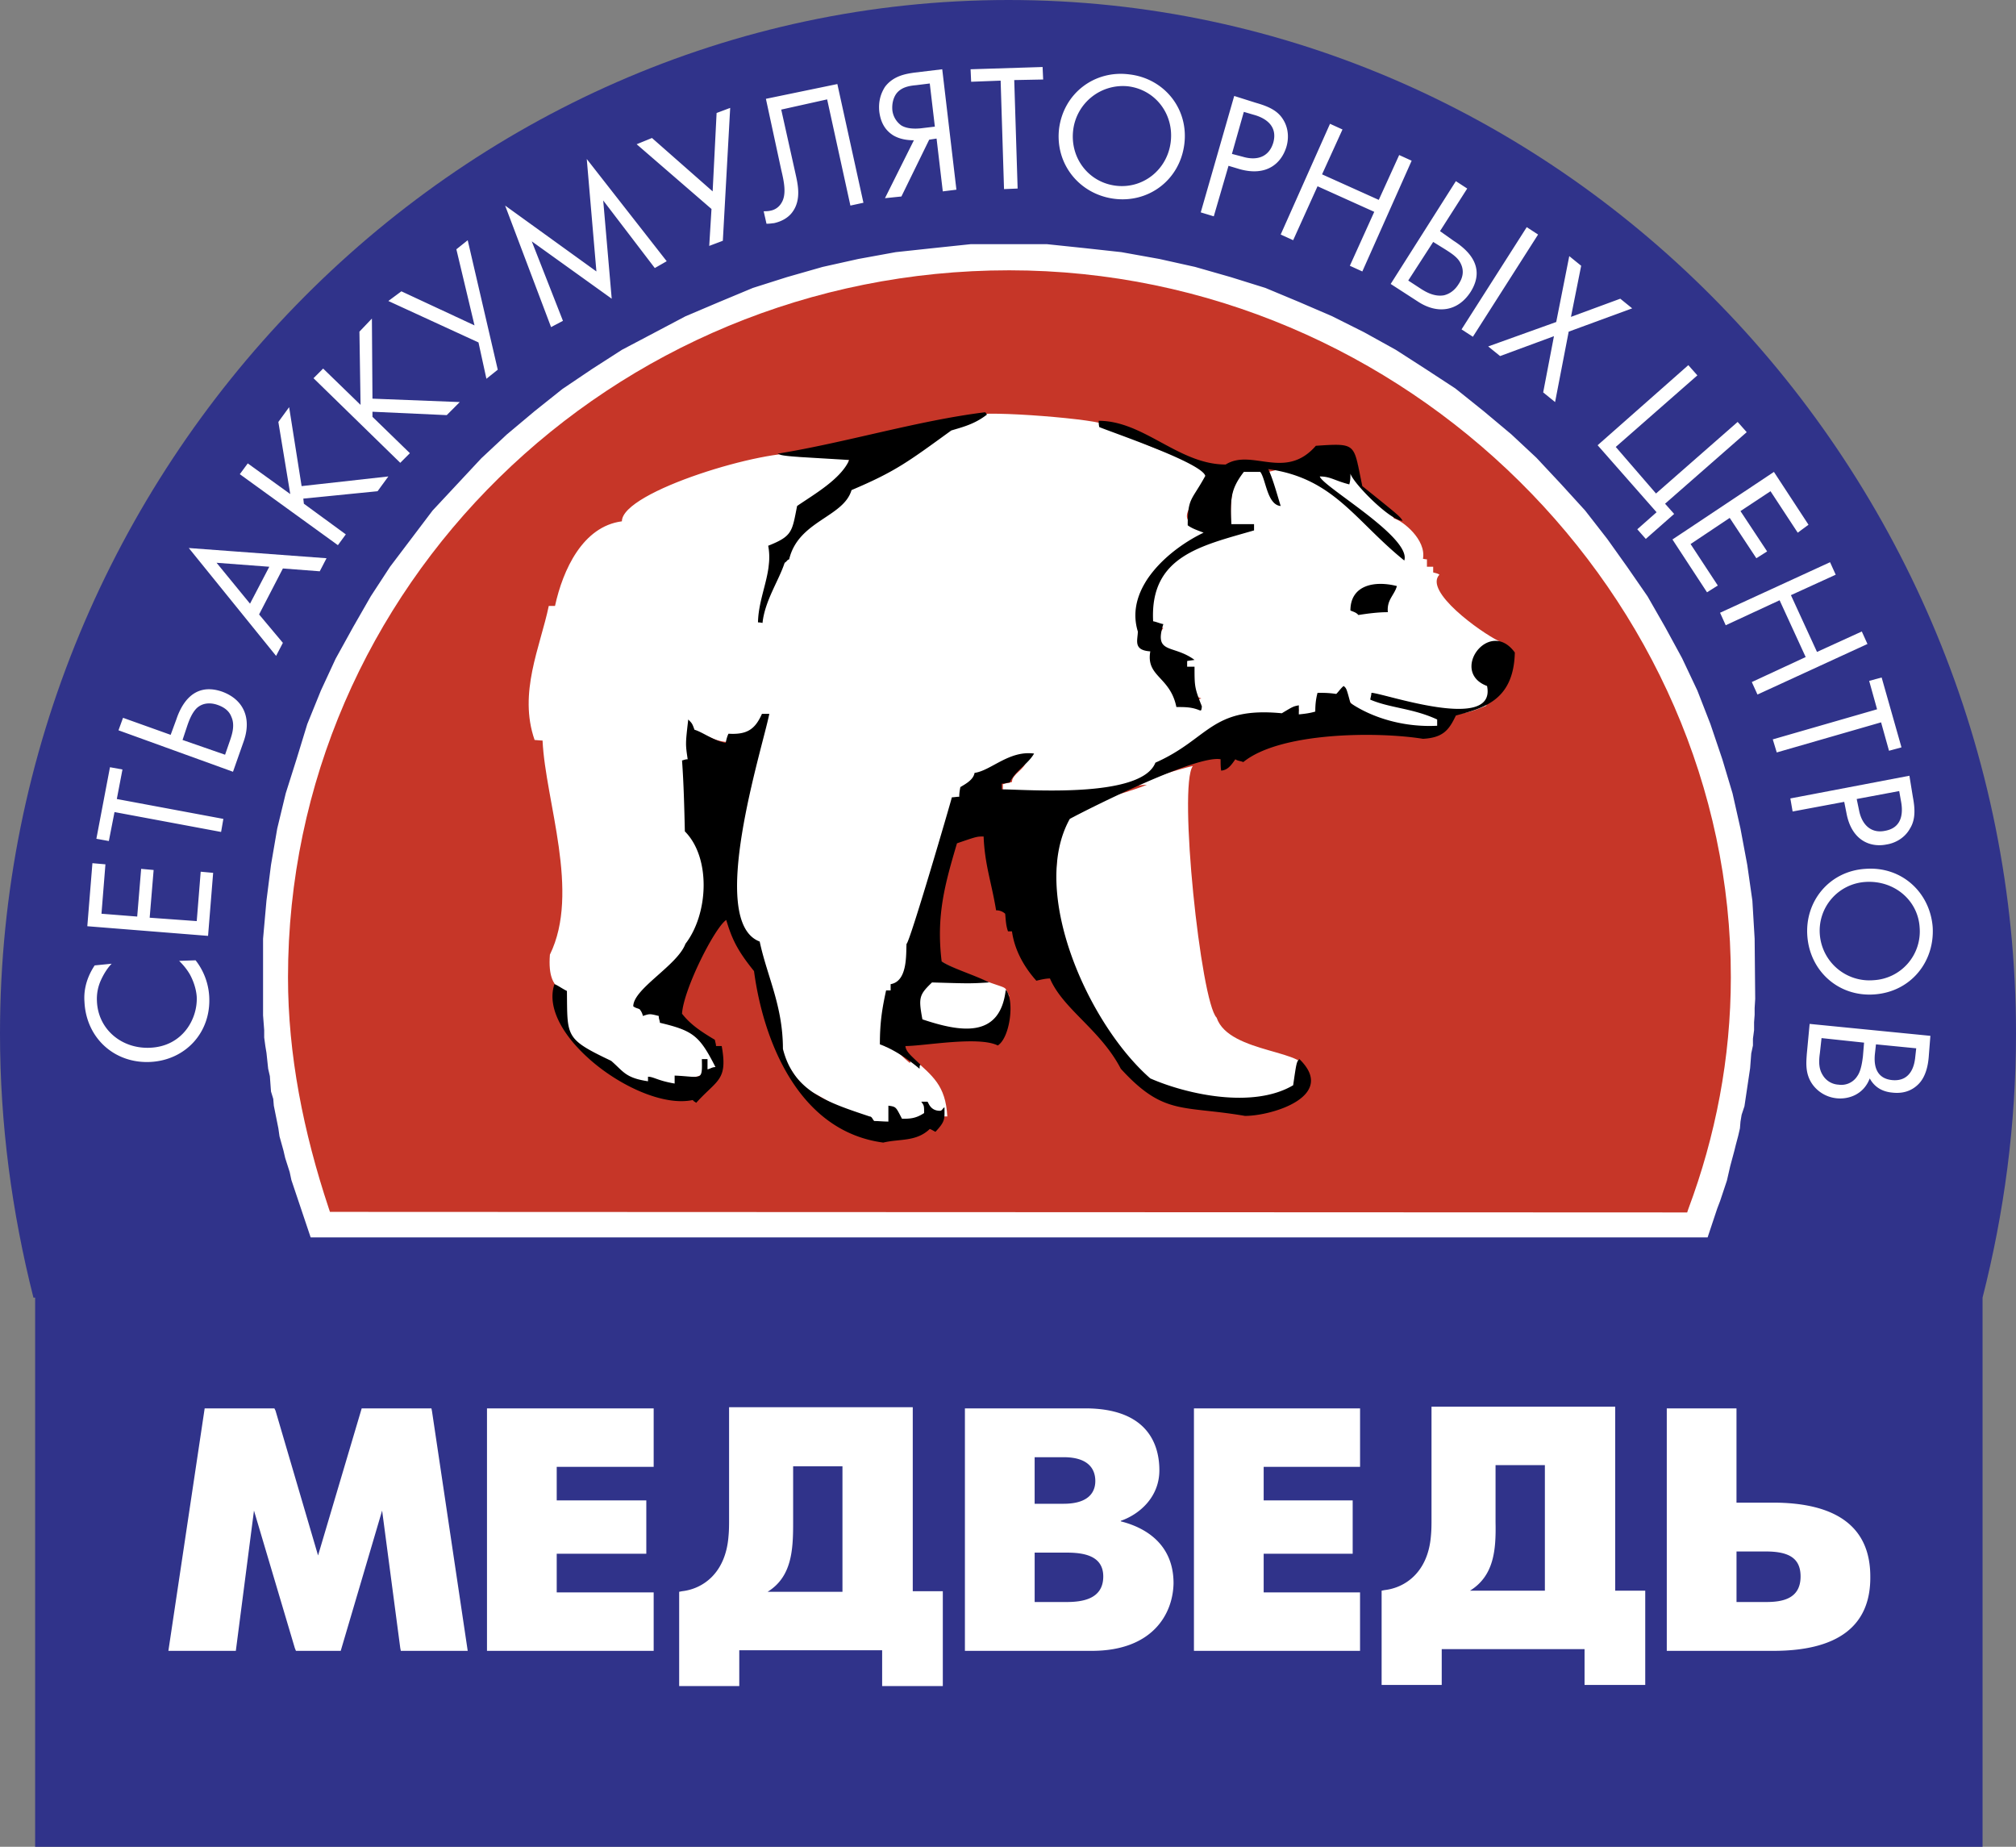 <svg width="107" height="98" fill="none" xmlns="http://www.w3.org/2000/svg"><rect width="100%" height="100%" fill="#808080" stroke="none"/><path d="M105.225 68.86V98H1.865V68.86h-.09C.632 64.338 0 59.667 0 54.845 0 24.892 24.072 0 53.53 0 83.018 0 107 24.922 107 54.846c0 4.852-.632 9.523-1.775 14.013z" fill="#30338A"/><path d="M24.824 87.603h-3.55l-.03-.15-.963-7.293-2.197 7.443h-2.377l-.06-.15-2.167-7.293-.963 7.443h-3.58l1.926-12.867h3.7l.06.12 2.258 7.685 2.316-7.805h3.701l.03.15 1.896 12.717zM34.694 87.603h-8.847V74.736h8.847v3.103h-5.146v1.779h4.755v2.832h-4.755v2.05h5.146v3.103zM72.186 87.603h-8.817V74.736h8.817v3.103H67.07v1.779h4.724v2.832H67.07v2.05h5.115v3.103zM57.953 87.603h-6.74V74.736h6.38c3.43 0 3.941 2.049 3.941 3.284 0 1.447-1.083 2.35-2.046 2.682v.03c.842.211 2.798.904 2.798 3.285-.03 1.658-1.143 3.586-4.333 3.586zm-3.039-2.591H56.6c.843 0 1.956-.151 1.956-1.356 0-1.115-1.053-1.266-1.956-1.266h-1.685v2.622zm0-5.214h1.535c1.474 0 1.685-.753 1.685-1.205 0-.482-.21-1.266-1.685-1.266h-1.535v2.471zM94.121 87.603h-5.656V74.736h3.7v5.002h1.926c3.43 0 5.176 1.326 5.176 3.918.03 2.621-1.715 3.947-5.145 3.947zm-1.955-2.591h1.564c.843 0 1.836-.151 1.836-1.356 0-.935-.572-1.326-1.836-1.326h-1.564v2.682zM87.291 89.411h-3.19v-1.898H76.52v1.898h-3.19V84.41l.15-.03c1.084-.12 2.318-.934 2.468-2.893.03-.302.03-.603.03-.874v-5.967h9.75v9.764h1.594v5.002h-.03zm-9.268-5.002h3.972v-6.66h-2.618v3.044c.03 1.476-.09 2.832-1.354 3.616zM50.01 89.472h-3.19v-1.899h-7.583v1.899h-3.19v-5.003l.151-.03c1.084-.12 2.317-.934 2.468-2.923.03-.301.03-.603.03-.904v-5.937h9.749v9.764h1.595v5.033h-.03zm-9.268-5.003h3.972v-6.66h-2.618v3.044c0 1.447-.09 2.833-1.354 3.616zM5.025 51.23c-.542.814-.572 1.537-.542 1.929.09 1.928 1.595 3.284 3.49 3.194 1.866-.09 3.25-1.567 3.13-3.496a3.423 3.423 0 0 0-.722-1.898l-.873.03c.12.12.362.361.572.723.18.332.331.754.361 1.175.06 1.176-.752 2.652-2.497 2.713-1.475.06-2.738-.965-2.799-2.471a2.38 2.38 0 0 1 .211-1.115c.15-.332.361-.664.572-.874l-.903.09zm-.12-5.424l-.271 3.345 6.409.512.27-3.345-.661-.06-.21 2.621-2.498-.18.21-2.532-.662-.06-.21 2.531-1.896-.15.21-2.622-.691-.06zm1.594-4.973l-.662-.12-.722 3.797.662.12.301-1.537 5.657 1.055.12-.693L6.2 42.4l.3-1.567zm5.868.12l.572-1.626c.42-1.206 0-2.2-1.144-2.622-1.564-.543-2.196.753-2.437 1.476l-.3.814-2.528-.904-.241.663 6.078 2.2zm-2.678-1.687l.24-.723c.121-.362.271-.723.512-.964.361-.332.813-.272 1.083-.181.452.15.662.392.753.633.21.452.03.964-.06 1.235l-.271.784-2.257-.784zm7.282-8.95l.36-.693-7.311-.542 4.634 5.725.36-.693-1.263-1.507 1.264-2.44 1.956.15zm-3.701 1.718l-1.776-2.17 2.799.211-1.023 1.959zm-.12-7.444l-.422.573 5.206 3.767.42-.573-2.226-1.627-.03-.271 3.942-.392.572-.784-4.604.513-.662-4.189-.572.784.632 3.827-2.257-1.628zm4.001-5.032l-.511.512 4.604 4.49.511-.512-1.986-1.929v-.27l3.942.18.692-.693-4.634-.181-.03-4.25-.662.694.06 3.887-1.986-1.928zm3.46-3.586l4.785 2.2.421 1.928.602-.482-1.595-6.87-.602.481.963 4.038-3.881-1.808-.692.513zm9.268 1.054l-1.655-4.219 4.243 3.044-.451-5.213 2.738 3.586.632-.362-4.243-5.424.512 5.967-4.845-3.496 2.438 6.449.631-.332zm3.912-9.372l3.972 3.436-.12 1.959.722-.272.39-7.051-.721.27-.21 4.16-3.22-2.833-.813.331zm6.86-2.41l.813 3.766c.15.633.3 1.326 0 1.778a.85.85 0 0 1-.572.392c-.12.03-.27.03-.36.03l.15.663c.21 0 .33-.03.39-.03.422-.09.783-.301.994-.602.481-.663.27-1.507.15-2.05l-.752-3.375 2.437-.542 1.234 5.635.692-.15-1.384-6.299-3.791.784zm6.32 5.273l.872-.09 1.474-3.014.392-.06.33 2.803.723-.09-.752-6.39-1.505.181c-.391.06-1.083.151-1.535.754-.21.331-.36.753-.3 1.326.06.422.21.904.722 1.235.39.241.842.271 1.113.271l-1.535 3.074zm2.377-6.087l.27 2.29-.752.09c-.3.03-.722.03-1.023-.15a1.148 1.148 0 0 1-.481-.814c-.03-.361.06-.663.21-.874.271-.361.722-.422 1.053-.452l.723-.09zm6.018-.211l-.03-.663-3.822.12.03.663 1.565-.06.18 5.756.722-.03-.18-5.756 1.535-.03zm3.76 6.328c1.836.241 3.491-.994 3.732-2.893.24-1.898-1.083-3.495-2.919-3.706-1.835-.241-3.49.994-3.73 2.893-.212 1.868 1.082 3.465 2.918 3.706zm.753-5.966c1.444.18 2.437 1.476 2.257 2.953-.18 1.476-1.475 2.501-2.919 2.32-1.444-.18-2.437-1.476-2.257-2.953a2.657 2.657 0 0 1 2.92-2.32zm5.627.512L63.73 11.27l.692.21.782-2.681.602.18c1.414.392 2.196-.301 2.467-1.175.12-.392.15-.964-.18-1.477-.301-.482-.813-.693-1.445-.874l-1.143-.361zm.511.844l.512.15c.451.12 1.324.482 1.053 1.477-.21.723-.812.994-1.625.753l-.572-.15.632-2.23zm5.236.934l-.662-.302-2.618 5.877.662.301 1.294-2.863 3.01 1.357-1.295 2.862.662.302 2.618-5.877-.662-.301-1.083 2.38-3.01-1.355 1.084-2.381zm2.558 8.197l1.444.934c1.053.693 2.136.512 2.798-.512.873-1.387-.24-2.29-.902-2.713l-.722-.512 1.444-2.26-.602-.392-3.46 5.455zm2.256-2.23l.632.391c.331.211.662.422.813.724.24.452.09.843-.09 1.115-.241.391-.542.542-.783.602-.511.09-.963-.18-1.203-.331l-.693-.452 1.325-2.05zm4.965-.784l-3.46 5.425.602.391 3.46-5.424-.602-.392zm-2.046 6.329l.632.512 2.859-1.055-.572 2.983.632.513.722-3.737 3.37-1.236-.632-.512-2.618.964.542-2.712-.632-.512-.692 3.496-3.61 1.296zm5.808 5.243l3.129 3.556-1.023.904.451.512 1.505-1.326-.482-.542 4.333-3.797-.481-.543-4.333 3.798-2.136-2.471 4.332-3.798-.481-.542-4.814 4.25zm11.193 4.219l-1.835-2.803-5.386 3.586 1.835 2.803.572-.361-1.445-2.2 2.077-1.387 1.414 2.14.572-.362-1.415-2.14 1.595-1.054 1.444 2.2.572-.422zm1.444 2.652l-.3-.663-5.838 2.682.3.663 2.86-1.326 1.384 3.014-2.859 1.326.301.663 5.837-2.683-.3-.663-2.378 1.085-1.384-3.013 2.377-1.085zm2.829 9.342l.662-.18-1.053-3.708-.662.181.42 1.507-5.536 1.597.211.693 5.537-1.597.421 1.507zm1.083 1.326l-6.319 1.205.12.693 2.739-.512.12.603c.27 1.446 1.264 1.838 2.136 1.657.392-.06.933-.301 1.234-.844.301-.482.271-1.054.151-1.687l-.181-1.115zm-.542.813l.091.513c.09.452.18 1.416-.843 1.597-.722.15-1.234-.301-1.384-1.115l-.12-.573 2.256-.422zm-4.874 7.715c.15 1.869 1.685 3.225 3.58 3.074 1.926-.15 3.19-1.748 3.07-3.586-.151-1.838-1.655-3.225-3.58-3.074-1.897.12-3.22 1.718-3.07 3.586zm5.958-.482a2.59 2.59 0 0 1-2.438 2.803 2.639 2.639 0 0 1-2.858-2.411 2.59 2.59 0 0 1 2.437-2.803c1.505-.09 2.768.964 2.859 2.41zm.571 5.756l-6.409-.633-.15 1.597c-.03.452-.09 1.025.27 1.567.241.362.693.723 1.325.784.601.06 1.414-.181 1.745-1.055.33.603.872.723 1.203.753.783.09 1.204-.27 1.385-.452.421-.422.511-1.085.541-1.416l.09-1.145zm-.752.663l-.06.542c-.03.211-.15 1.236-1.204 1.145-.993-.09-.962-.994-.932-1.356l.06-.542 2.136.21zm-2.768-.302l-.06.724c-.06.512-.15.843-.301 1.054a1 1 0 0 1-.993.452 1.038 1.038 0 0 1-.843-.512c-.21-.331-.21-.723-.15-1.145l.09-.814 2.257.241zM90.631 65.665H16.489l-1.023-3.044-.09-.422-.24-.753-.091-.392-.21-.753-.06-.422-.242-1.206-.03-.361-.12-.392-.06-.814-.09-.391-.09-.844-.06-.362-.061-.452v-.392l-.06-.783v-4.068l.18-2.02.241-1.898.331-1.929.451-1.868.572-1.808.572-1.868.722-1.779.782-1.687.933-1.688.933-1.627 1.023-1.567 2.257-2.983 2.587-2.773 1.354-1.265 1.475-1.236 1.474-1.175 1.565-1.055 1.595-1.025 1.715-.904 1.655-.874 1.775-.753 1.805-.753 1.806-.573 1.896-.542 1.895-.422 1.986-.362 1.956-.21 2.016-.212h4.062l2.016.211 1.926.211 2.016.362 1.896.422 1.895.542 1.836.573 1.805.753 1.746.753 1.684.844 1.686.934 1.594 1.025 1.565 1.024 1.505 1.206 1.474 1.235 1.324 1.236 1.324 1.416 1.264 1.387 1.173 1.506 1.053 1.477 1.084 1.567.932 1.627.903 1.658.812 1.718.692 1.777.632 1.869.542 1.808.421 1.868.361 1.93.271 1.898.12 2.019.03 3.194-.03.482v.362l-.03.392v.421l-.06.453v.361l-.09.422-.06.783-.301 2.02-.15.452-.06.361-.03.362-.091.392-.12.452-.09.361-.211.784-.18.783-.362 1.085-.15.392-.512 1.537z" fill="#fff"/><path fill-rule="evenodd" clip-rule="evenodd" d="M89.548 64.339l-72.036-.03-.06-.181c-1.354-4.068-2.166-8.167-2.166-12.265 0-20.703 17.151-37.519 38.274-37.519s38.335 17.358 38.305 37.519c0 4.28-.813 8.438-2.257 12.295l-.06.18z" fill="#C63628"/><path fill-rule="evenodd" clip-rule="evenodd" d="M46.339 59.578c-.12-.06-.15-.181-.211-.332-1.625-.15-2.828-1.447-3.55-1.416 3.4 3.405-.663.06-1.806-3.587.21.242.361.513.541.754 0-2.11-.722-3.345-1.083-4.972-.18 0-.33.03-.39.03-.272-.724-.843-1.477-.964-2.14-.27-1.627.271-3.104.482-4.761.39-.543.752-2.411.662-2.893-.15-.06-.18-.06-.301-.15h.3c.121-.483.211-.935.362-1.447-.361.12-.692.24-1.023.422-.06.06-.06.18-.12.3-1.445.061-1.385-.36-2.528-.572-.06.573-.06 1.206-.06 1.748-.06.03-.12.03-.12.12-.03 1.146-.332 2.833.51 4.039.904 1.326.753 5.876-2.105 7.082-.211.723-.663 1.024-1.174 1.416.06.03.21.12.361.18 0 .151 0 .302.03.392.24-.03.843-.482.993.362.421.12.843.18 1.234.302 0-.181 0-.181-.391-.663-2.558-.935 2.287.813 2.016 3.043-.843.211-1.053.392-1.926.392-.06.12-.12.15-.15.331h-1.024c-.03-.06-.06-.18-.06-.18-.541.03-1.023.12-1.474.21.03.03.21-.03.21.091 2.709.844 2.769.934 4.634-.904 0 .603-.812.904-1.203 1.477-3.16-.151-6.83-1.809-7.463-4.852.12.18.18.392.331.602.482-1.958-.872-.994-.692-3.345 1.625-3.314-.24-8.136-.39-11.36-.151 0-.332-.03-.422-.03-.873-2.502.3-4.943.752-7.113h.331c.421-1.928 1.475-4.219 3.55-4.49 0-1.597 7.734-3.887 9.57-3.586-.121.03-.151.12-.211.15.902.03 1.805.061 2.708.061-.15 1.356-1.806 1.808-2.618 2.652-.24 1.085-.391 1.718-1.595 2.14 0 .663-.12 1.356 0 2.019.903-.904 1.174-3.074 2.588-3.526.511-.422 1.474-1.085 1.625-1.658.902-.301 5.235-3.194 6.74-3.917 1.234-.211 7.613.361 6.71.603 1.595.572 2.287 1.114 4.062 1.597.662.361.752.542 1.023.572.602.452.361.422.542.784-.873 1.296-2.167 2.2.15 2.561 0 .12.06.211.15.302.542-.06 1.084-.151 1.626-.181-.211-.12-.482-.211-.753-.302 0-1.295-.12-3.676 1.836-2.862 1.805-.362 1.083-.543 2.136-.603.722-.422.662-.723 1.715-.723-.42.03-2.978 1.054-3.009 1.205.602.06 2.799.211 3.49.693 0-.603-.21-1.567-.21-1.898.12.03.21.03.391.12 0 .332-.03.241.331.603.241.994 0 1.416.993 2.08.482.33.692.421.993.963.452.121 1.715 1.115 1.535 2.14.03 0 .12.03.21.03v.392h.331v.301c.06.03.211.03.332.12-.843.875 2.166 3.045 3.159 3.527-1.264.904-1.294.271-1.083 1.868 1.233.452 1.264.362.39 1.567-1.293.543-1.564.422-2.737.422-.03.03-.03.03-.03.12.18 0 .36.06.662.151.03.302-.12.482-.482.543-1.384.482-4.453-.693-4.844-1.808-.873.15-.873.15-1.445.15v.874c-.812.181-.812.181-1.113.12 0-.12.03-.21.06-.391-1.294.603-2.527.542-3.731.542-.662.935-3.43 2.17-4.393 3.315.481-.331 2.407-.843 2.497-.843-.782 1.054.422 12.506 1.264 13.35.662 1.958 5.146 1.687 4.694 2.923-.12-.181-.06-.302-.12-.483-.12.483.15.814-.12 1.115-1.625 1.778-6.079.754-7.824-.06-.06-.24-1.204-.934-2.106-2.08-1.926-2.47-4.333-6.147-3.07-7.02-.15-.061.181-4.822.301-5.244 1.385-.603 3.1-.934 4.544-1.507-.843 0-1.685.452-2.437.542-1.053.151-2.016 0-3.1.03-.12.03-.12.181-.18.212-.752-.543-1.234-.392-1.926-.332v-.482c.15-.06.301-.06.482-.12 0-.423.692-.664.752-1.116-1.174.302-1.775.603-2.468.874-.03.181-.12.362-.12.573-.24.03-.421.12-.662.15-.03.151-.12.242-.12.422-.15.06-.21.12-.361.12-.482 2.412-1.535 4.22-1.745 6.932-.12.301-.211.512-.331.844-.181 0-.211 0-.331.03-.03.572 0 1.989-.843 2.14v.3h-.3c-.212 1.779-.212 1.779-.181 2.773.571.06.662.362 1.293.874.03-.12.06-.15.181-.24 1.023.933 1.715 1.416 1.805 3.073-.571 0-.632-.06-.842-.21-.843 1.717-2.016.36-2.016.662-.482-.15-.782-.15-1.083-.12zm3.61-5.033c-2.437-.784-1.895-2.02-.481-2.501.662-.241 1.715-.03 2.377-.03-.572-.211-1.835-.664-1.986-.995.21-.03.481.392 3.28 1.326.33.12.21.15.421.482-.21 1.115-.933 1.748-1.805 1.899-.572.06-1.204-.181-1.806-.181zM75.797 37.82c-.993-.302-1.986-.482-3.04-.724.06-.06.06-.18.121-.3 1.083.24 2.166.542 3.22.903-.09.03-.181.09-.301.12zm-13.21-.362c-.03-.422-.15-.874-.15-1.235-.06-.06-.06-.151-.15-.151-.121.06-.151.15-.181.21-.873-1.084-.873-.602-.933-1.777-.18 0-.421-.15-.632-.15 0-.814-.3-4.43 1.204-3.918-.692.934-.692 1.446-.753 2.772.241.03.512.03.753.12-.15.181-.241.422-.361.543.12.512.872.754 1.564 1.206l-.15.15c.12.181.06.211.541.301 0 .422.06.995.12 1.357.03.06.151.12.302.18-.15.03-.18.06-.241.211.06.03.12.03.24.12-.48-.03-.812 0-1.173.061zm9.629-4.972c-.12-.03-.15-.03-.21-.12-.241-1.296 1.083-1.357 2.076-1.116-.422.513-.422.513-.602 1.115-.632.12-.632.12-1.264.12z" fill="#fff"/><path fill-rule="evenodd" clip-rule="evenodd" d="M46.88 60.632c-4.543-.602-6.379-5.484-6.86-9.1-.903-1.116-1.174-1.718-1.475-2.713-.602.392-2.257 3.647-2.347 4.972.422.543.933.905 1.745 1.387 0 .06.06.21.06.331h.302c.33 1.838-.241 1.778-1.355 3.014-.06-.06-.12-.06-.18-.15-2.798.602-8.275-3.406-7.342-6.148.18.06.361.21.662.361.03 2.441-.12 2.532 2.347 3.707.662.572.752.904 1.956 1.085v-.242c.3 0 .511.211 1.414.362v-.422c1.444.06 1.474.332 1.444-.874h.301v.543c.15-.03.241-.12.422-.12-.843-1.658-1.174-1.93-2.95-2.351 0-.12-.06-.181-.06-.362-.48-.12-.48-.12-.842 0a.81.81 0 0 0-.18-.362c-.15-.06-.211-.06-.331-.15 0-.934 2.347-2.17 2.768-3.315 1.233-1.597 1.354-4.58-.03-5.967-.03-1.266-.06-2.531-.15-3.767.06 0 .15-.06.3-.06-.12-.814-.12-.814.03-2.11.21.211.21.211.331.543.422.12 1.053.603 1.655.693.03-.12.06-.301.15-.482.994.06 1.415-.241 1.776-1.055h.391c-.391 1.929-3.31 11.03-.511 12.084.39 1.839 1.233 3.406 1.233 5.696.572 2.26 2.347 2.833 4.604 3.586.12 0 .15.15.24.241.211 0 .482.03.753.03v-.844c.421.06.391.06.722.694.391 0 .722 0 1.174-.302 0-.392 0-.392-.15-.602h.33c.06.06.15.482.662.482.12 0 .15-.151.24-.181 0 .602.061.723-.48 1.296-.12-.06-.211-.12-.301-.151-.723.693-1.595.512-2.468.723zm19.198-1.416c-3.34-.573-4.303 0-6.59-2.501-1.083-2.08-3.07-3.165-3.761-4.792-.211 0-.482.06-.722.12-.753-.843-1.174-1.747-1.294-2.621H53.5c-.12-.332-.12-.663-.15-.934a.691.691 0 0 0-.482-.181c-.24-1.477-.602-2.41-.662-3.918-.36 0-.36 0-1.414.362-.632 2.14-1.113 3.827-.813 6.268.693.422 1.595.663 2.528 1.115-1.023.06-1.023.06-3.04 0-.691.663-.721.814-.51 1.959 1.985.663 4.122 1.055 4.423-1.567.481.512.24 2.531-.422 2.953-1.023-.512-3.911.03-4.904.03.03.302.3.513.812.995-.06 0-.06.12-.06.21-.722-.602-1.444-1.054-2.106-1.295 0-1.175.12-1.899.33-2.863h.241v-.331c.903-.151.813-1.568.843-2.14.15 0 2.317-7.413 2.407-7.775.12 0 .24-.03.391-.03 0-.181.03-.362.06-.513.301-.18.692-.391.753-.753.872-.12 1.835-1.205 3.16-1.025-.332.573-.994.905-1.295 1.537-.12 0-.24.06-.421.06v.302c1.234 0 7.402.512 8.154-1.416 2.859-1.266 2.95-2.984 6.71-2.622.602-.362.602-.362.903-.422v.482c.301-.03.572-.06.873-.15 0-.362.03-.663.12-.995.301 0 .602 0 .993.06.15-.15.24-.301.391-.422.15.121.15.121.361.904 1.204.814 2.889 1.296 4.604 1.206v-.332c-1.294-.602-2.497-.602-3.55-1.054 0-.06.06-.241.06-.362.602 0 6.65 2.14 6.138-.362-2.016-.753.12-3.646 1.474-1.777-.06 2.591-1.715 2.953-3.129 3.345-.361.753-.662 1.175-1.745 1.235-2.437-.392-7.583-.362-9.539 1.236-.12-.06-.3-.06-.42-.151-.211.301-.392.573-.753.603-.03-.181-.03-.422-.03-.603-1.264-.241-6.83 2.531-8.004 3.164-2.167 3.888.993 10.91 4.273 13.772 1.925.844 5.446 1.627 7.582.362.18-1.236.18-1.236.331-1.387 2.016 1.96-1.444 3.014-2.888 3.014zM63.61 37.669c-.39-.15-.722-.15-1.173-.15-.331-1.628-1.625-1.598-1.384-2.954-.933-.06-.662-.602-.662-1.054-.722-2.351 1.715-4.4 3.49-5.244-.3-.12-.602-.211-.843-.392 0-1.477.211-1.296.933-2.622-.18-.693-4.995-2.32-5.627-2.591-.03-.15-.03-.211-.03-.332 2.408 0 4.243 2.32 6.74 2.32 1.385-.873 3.16.875 4.785-.994 2.227-.15 1.986-.12 2.467 2.14 1.986 1.597 1.986 1.597 2.137 1.838-.662 0-2.618-1.989-2.769-2.501 0 .21 0 .361-.06.572-.812-.21-.993-.421-1.565-.421.151.542 4.875 3.224 4.484 4.46-2.618-2.11-3.731-4.37-7.222-4.852.241.482.482 1.386.662 1.959-.722-.06-.782-1.417-1.083-1.809h-.873c-.722.935-.722 1.477-.661 2.773h1.203v.331c-2.798.814-5.536 1.357-5.356 4.822.18.03.361.12.542.15-.512 1.628.511 1.055 1.655 1.9-.18.03-.241.03-.392.06v.3h.392c0 1.056 0 1.116.39 2.11-.03.241-.03.241-.18.181zm-23.38-4.64c.03-1.447.813-2.683.542-4.069 1.294-.512 1.264-.753 1.535-2.11.872-.602 2.316-1.416 2.768-2.44-2.468-.151-3.28-.181-3.641-.272-.06-.03-.09-.03-.15-.06h-.03c3.7-.603 7.402-1.748 11.012-2.2.06 0 .06.06.12.12-.661.513-1.293.664-1.895.845-2.287 1.657-2.949 2.17-5.296 3.164-.421 1.446-2.828 1.627-3.31 3.676-.12.03-.12.12-.24.181-.301.934-1.054 2.02-1.174 3.194-.12-.03-.21-.03-.24-.03zm31.866-.393c-.12-.15-.301-.18-.422-.24 0-1.357 1.294-1.598 2.468-1.296-.15.512-.542.723-.482 1.386-.481 0-.993.06-1.564.15z" fill="#000"/></svg>
